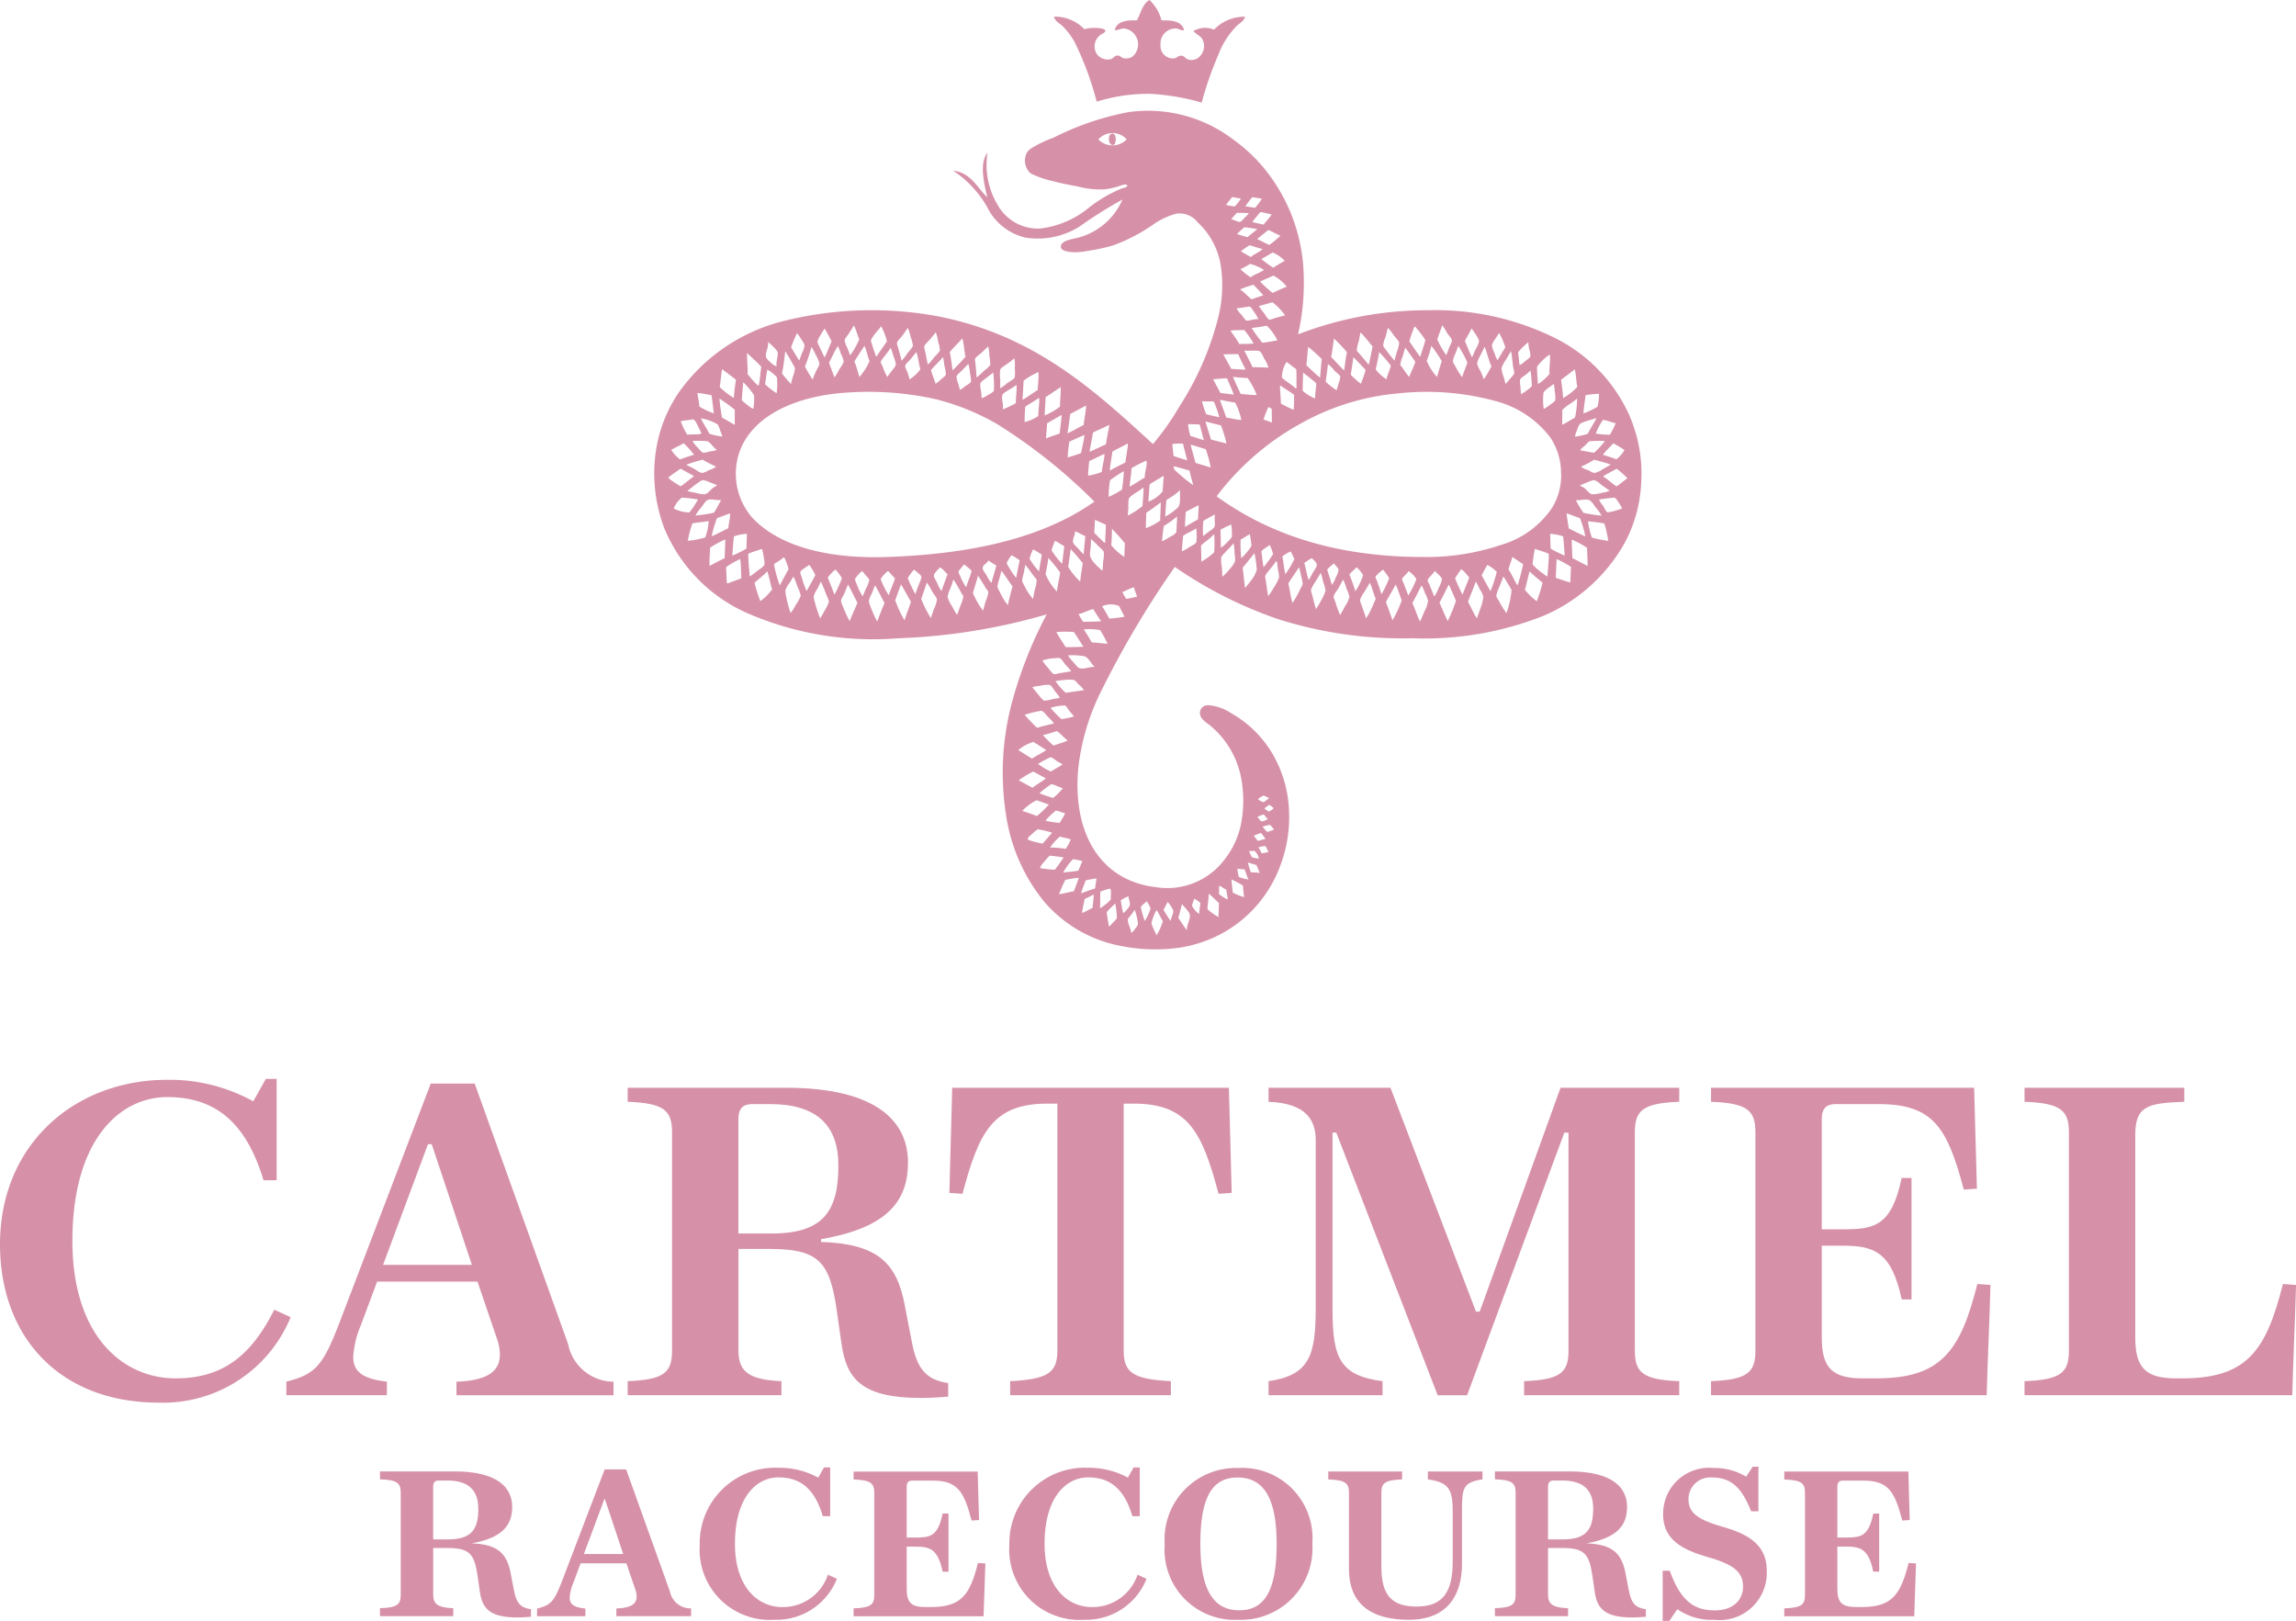 <?xml version="1.0" encoding="UTF-8"?> <svg xmlns="http://www.w3.org/2000/svg" id="CR-logo" width="140" height="98.831" viewBox="0 0 140 98.831"><g id="Group_3341" data-name="Group 3341"><path id="Path_3569" data-name="Path 3569" d="M77.268,8.84c-.311.065-.368-.6-.124-.683.341-.113.328.641.124.683M74.173,1.6a4.2,4.2,0,0,1,.72.945A18.58,18.58,0,0,1,76.248,6.2a10.591,10.591,0,0,1,3.232-.479,13.707,13.707,0,0,1,3.174.536,20.374,20.374,0,0,1,1.017-2.922,4.945,4.945,0,0,1,1.157-1.793c.171-.145.4-.27.466-.522a2.551,2.551,0,0,0-1.891.79,1.389,1.389,0,0,0-1.257.084c.181.215.4.262.535.481.346.566-.131,1.45-.845,1.256-.176-.048-.239-.232-.424-.239s-.284.148-.436.168a.759.759,0,0,1-.833-.832.91.91,0,0,1,.973-.988c.151.016.236.127.466.1-.136-.524-.7-.621-1.382-.593A2.532,2.532,0,0,0,79.466,0c-.425.241-.53.806-.762,1.242-.674-.025-1.228.07-1.355.593.28.01.345-.1.551-.1a.976.976,0,0,1,.522,1.721.73.73,0,0,1-.565.084c-.12-.033-.172-.163-.352-.154s-.228.155-.368.211a.8.8,0,0,1-.9-.338.863.863,0,0,1,.24-1.129c.076-.062.311-.147.3-.255-.032-.231-1.086-.2-1.27-.084a2.483,2.483,0,0,0-1.864-.776c.083.3.338.4.537.579m33.763,28.061c-.289-.186-.524-.427-.819-.607.263-.17.555-.311.833-.466a4.613,4.613,0,0,1,.649.58c-.224.16-.427.345-.664.494m-.3,1.538a.945.945,0,0,1-.24.041c-.105-.026-.211-.3-.268-.381a1.517,1.517,0,0,1-.254-.394c.254-.04.53-.078.763-.1a.476.476,0,0,1,.169-.014c.1.025.211.212.268.3.083.126.148.237.212.353a4.256,4.256,0,0,1-.649.2m-1.2,1.581a5.469,5.469,0,0,1-.24-.989,8.859,8.859,0,0,1,1,.127,7.632,7.632,0,0,1,.24,1.059,6.162,6.162,0,0,1-1-.2m-1.186,1.256c-.016-.374-.038-.744-.042-1.129a5.218,5.218,0,0,1,.931.495q.028.55.042,1.114c-.308-.16-.614-.326-.931-.479m-.127,1.482c-.315-.076-.589-.191-.888-.282.02-.38.031-.769.056-1.143a5.964,5.964,0,0,1,.874.479c-.017.313-.027.632-.042.946M103.9,32.55a2.846,2.846,0,0,1,.79.155c.046.378.066.78.1,1.172a6.511,6.511,0,0,1-.862-.424c-.011-.3-.019-.6-.028-.9m-.169,2.584c-.061.019-.151-.085-.227-.143a3.417,3.417,0,0,1-.677-.578,7.7,7.7,0,0,1,.143-.946l.216.07a6.635,6.635,0,0,1,.63.226c0,.486-.052.917-.085,1.37m-.649,1.523a3.721,3.721,0,0,1-.674-.64l-.046-.051.046-.184c.079-.316.157-.632.236-.945.248.248.524.464.791.691a8.8,8.8,0,0,1-.352,1.129m-1.172-.959c-.2-.313-.353-.673-.551-.989.071-.259.163-.495.241-.748.214.147.431.294.649.438a11.351,11.351,0,0,1-.339,1.3m-.678,1.68a6.156,6.156,0,0,1-.479-.778,1.011,1.011,0,0,1-.142-.267,2.661,2.661,0,0,1,.2-.579c.086-.224.176-.417.227-.607.192.251.337.548.508.819a5.744,5.744,0,0,1-.311,1.413m-1.51-2.3c.105-.221.226-.424.338-.636a2.156,2.156,0,0,1,.58.423,8.084,8.084,0,0,1-.381,1.172c-.189-.311-.359-.64-.537-.959m-.07,1.99c-.07.224-.158.434-.226.635-.2-.314-.358-.677-.536-1.016.148-.417.328-.8.465-1.228a2.313,2.313,0,0,1,.24.451,1.626,1.626,0,0,1,.225.453,2.575,2.575,0,0,1-.168.706M98.1,35.259c.121-.185.245-.366.367-.55.219.111.327.331.5.494-.125.365-.28.7-.41,1.058a10.1,10.1,0,0,1-.453-1m-.45,2.612c-.18-.364-.338-.746-.5-1.129.2-.355.377-.734.565-1.1.157.319.29.661.437.989a9.177,9.177,0,0,1-.507,1.242m-.82-1.5c-.091-.241-.188-.484-.3-.748a.935.935,0,0,1-.1-.24c.011-.143.394-.432.423-.579.091.086.436.382.452.494a1.87,1.87,0,0,1-.211.565,1.841,1.841,0,0,1-.269.508m-.592.917c-.1.217-.177.425-.27.607-.171-.361-.3-.767-.466-1.129.2-.347.374-.717.564-1.072a2.564,2.564,0,0,1,.212.479,2.09,2.09,0,0,1,.185.452,2.1,2.1,0,0,1-.226.663m-.989-.988c-.114-.347-.256-.666-.381-1,.107-.185.294-.29.4-.48a1.607,1.607,0,0,1,.48.48,4.606,4.606,0,0,1-.495,1m-.959,1.525c-.121-.381-.263-.743-.4-1.116.185-.371.408-.7.593-1.073.147.3.245.649.368.974a7.464,7.464,0,0,1-.565,1.214m-.933-2.386c-.03-.086-.1-.194-.1-.253.009-.093.362-.392.466-.452a4.623,4.623,0,0,1,.367.521,6.713,6.713,0,0,1-.466.974c-.079-.236-.168-.517-.269-.79m-.214,1.376c-.06.138-.121.274-.186.406a3.431,3.431,0,0,1-.277.477c-.075-.281-.187-.548-.282-.833a1.21,1.21,0,0,1-.084-.283,2.007,2.007,0,0,1,.282-.521c.12-.2.229-.362.311-.537a1.779,1.779,0,0,1,.091.207c.053.138.1.287.146.433a3.143,3.143,0,0,0,.13.347c-.045.1-.087.2-.13.3m-1.478-1.784c.131-.16.293-.289.436-.438a1.6,1.6,0,0,1,.4.481,3.914,3.914,0,0,1-.466.974c-.116-.346-.235-.688-.366-1.017m-.269,1.933c-.1.194-.2.372-.3.538a6.9,6.9,0,0,1-.3-.833,1.075,1.075,0,0,1-.1-.268c0-.149.2-.368.283-.508.123-.215.2-.377.3-.551a2.431,2.431,0,0,1,.2.535,2.357,2.357,0,0,1,.184.509,1.582,1.582,0,0,1-.269.577m-1.087-2.229a2.43,2.43,0,0,1,.423-.381c.072.149.262.253.269.423a1.541,1.541,0,0,1-.184.466,1.26,1.26,0,0,1-.226.423c-.078-.325-.189-.62-.282-.931m-.368,1.877c-.1.2-.217.369-.31.537-.091-.281-.165-.585-.24-.89a1.105,1.105,0,0,1-.07-.3,2.608,2.608,0,0,1,.283-.508c.115-.2.229-.351.31-.523a4.276,4.276,0,0,1,.155.565,2.642,2.642,0,0,1,.141.523,2.544,2.544,0,0,1-.269.592m-1.03-2.286c.16-.08.322-.233.466-.283.1.108.288.245.3.4.008.129-.162.333-.24.479-.1.18-.181.339-.254.452-.116-.322-.174-.7-.268-1.044m-.24,1.58a6.518,6.518,0,0,1-.479.861c-.113-.37-.16-.8-.256-1.185.2-.344.442-.652.65-.989a3.264,3.264,0,0,1,.127.509,2.922,2.922,0,0,1,.1.493,1.23,1.23,0,0,1-.141.31m-1.1-1.976a2.2,2.2,0,0,1,.508-.3c.083.143.147.305.226.452a5.389,5.389,0,0,1-.55.931c-.089-.334-.11-.738-.184-1.087m-.508,1.877a4.382,4.382,0,0,1-.353.551c-.064-.3-.092-.592-.142-.918a1.248,1.248,0,0,1-.042-.3c.02-.125.231-.339.325-.466A4.43,4.43,0,0,0,87.2,34.2c.066.067.07.316.1.508a2.474,2.474,0,0,1,.07.494,2.444,2.444,0,0,1-.31.606m-.734-1.933a1.273,1.273,0,0,1-.029-.24c.028-.129.417-.313.495-.41a2.187,2.187,0,0,1,.211.565,7.958,7.958,0,0,1-.579.8c-.041-.232-.068-.462-.1-.719m-.311.861a1.7,1.7,0,0,1-.31.607c-.132.2-.295.358-.4.522-.071-.393-.09-.841-.155-1.243.245-.292.487-.589.721-.889a6.936,6.936,0,0,1,.141,1m-.989-1.822c.191-.106.36-.232.566-.325a5.316,5.316,0,0,1,.1.706,3.77,3.77,0,0,1-.623.749,8.621,8.621,0,0,1-.042-1.13m-.338,1.313a1.691,1.691,0,0,1-.352.508,2.358,2.358,0,0,1-.425.437c0-.209-.014-.4-.027-.593A2.288,2.288,0,0,1,83.841,34c.023-.11.257-.332.353-.438a4.991,4.991,0,0,0,.4-.437,2.254,2.254,0,0,1,.056.565,3.066,3.066,0,0,1,.043.536M83.8,32.3c.2-.13.441-.21.649-.325a3.224,3.224,0,0,1,.043.734c-.028.125-.211.282-.31.381a1.675,1.675,0,0,1-.368.311c.008-.38-.008-.734-.014-1.1m4.7-6.366a14.711,14.711,0,0,1,6.154-1.949,15.918,15.918,0,0,1,6.013.495,6.131,6.131,0,0,1,3.246,2.2,3.881,3.881,0,0,1,.65,2.075,3.8,3.8,0,0,1-.523,2.173,5.66,5.66,0,0,1-3.146,2.3,14.214,14.214,0,0,1-4.685.734c-5.435,0-9.482-1.41-12.648-3.7A16.238,16.238,0,0,1,88.5,25.93m-5.067,6.182c-.039.118-.24.223-.338.3-.133.1-.247.191-.355.268a5.172,5.172,0,0,1,.014-.917c.215-.139.451-.256.678-.381h.028c-.057.264.04.525-.028.734m-.015,1.553a3.835,3.835,0,0,1-.789.579c.008-.343-.011-.657-.015-.989.257-.242.568-.43.8-.691a7.637,7.637,0,0,1,0,1.1m-.987-2c-.266.153-.535.3-.79.466-.006-.271.032-.619.042-.918.253-.147.525-.274.79-.41-.006.239-.032.581-.042.862m-.1,1.383c-.039.118-.311.239-.423.311a2.639,2.639,0,0,1-.466.253c.037-.307.045-.643.087-.946.241-.172.545-.283.789-.451a3.272,3.272,0,0,1,.014.832m-1.115-2.118a3.142,3.142,0,0,1-.789.565c.04-.326.034-.7.084-1.017a4.813,4.813,0,0,0,.832-.592c-.036.35.052.836-.127,1.044m-.085,1.059a2.592,2.592,0,0,1-.028.452c-.045.135-.289.241-.41.311a3.42,3.42,0,0,1-.464.254c.046-.312.06-.654.125-.946a4.78,4.78,0,0,0,.79-.565,2.253,2.253,0,0,1-.015.494m-1-.254a3.707,3.707,0,0,1-.874.466c0-.33.011-.64.028-.946.308-.189.589-.408.874-.621.011.332-.032.731-.029,1.1M78.253,29.67c.044-.376.094-.744.127-1.129a8.247,8.247,0,0,1,.89-.452h.014c.072.291-.124.7-.1,1.031-.318.167-.636.409-.932.551m.79,1.185a4.489,4.489,0,0,1-.9.579c.014-.169.033-.339.042-.508a2,2,0,0,1,.028-.521c.04-.108.29-.272.409-.353a4.672,4.672,0,0,0,.481-.325c.011.351-.043.757-.057,1.129m-.988,5.66a2.03,2.03,0,0,1-.24-.423c.25-.079.436-.221.706-.283.044.211.138.369.183.58-.221.036-.427.091-.649.126m-1.044,1.2a5.984,5.984,0,0,0-.438-.749,1.318,1.318,0,0,1,1.045-.014c.1.222.22.43.325.65a8.409,8.409,0,0,1-.932.113M75.952,39.17c-.163-.265-.315-.542-.493-.79a3.51,3.51,0,0,1,1,.042,6.162,6.162,0,0,1,.453.833c-.322-.027-.632-.066-.961-.085m-.762,1.567c-.093-.028-.257-.246-.353-.353a2.515,2.515,0,0,1-.338-.423,4.162,4.162,0,0,1,1.016.057c.258.1.413.486.621.649-.331-.029-.636.163-.946.07m-.832,1.5a3.681,3.681,0,0,1-.621-.707c.174-.022.36-.061.55-.07a2.033,2.033,0,0,1,.565,0c.1.026.238.216.324.3a1.4,1.4,0,0,1,.3.325c-.378.046-.738.109-1.115.156m1.016,10.262c-.079.194-.163.384-.24.578-.284.069-.632.073-.931.127a4.167,4.167,0,0,1,.593-.818,4.921,4.921,0,0,1,.579.113m.861,1.059c-.025.2-.064.4-.084.606-.291.091-.567.2-.848.3.045-.251.191-.525.269-.791.22-.037.427-.089.663-.112m.24.8a3.763,3.763,0,0,1,.593-.185c.091.146.02.451.042.664a2.783,2.783,0,0,1-.663.537c.024-.324,0-.691.028-1.016m1,1.594c-.019.1-.172.223-.24.3A1.611,1.611,0,0,1,77,56.5c-.054-.288-.105-.581-.14-.888.167-.181.343-.353.521-.523a5.881,5.881,0,0,1,.1.861m.706-1.3c.011.194.117.381.084.551a.94.94,0,0,1-.183.268.953.953,0,0,1-.226.212,6.967,6.967,0,0,1-.141-.79,2.714,2.714,0,0,1,.466-.241m.381.832a3.327,3.327,0,0,1,.2.877.91.91,0,0,1-.184.281.747.747,0,0,1-.225.241,2.38,2.38,0,0,0-.113-.4,1.194,1.194,0,0,1-.1-.41c.011-.083.13-.194.2-.282.092-.121.154-.223.227-.312m.734-.521a3.818,3.818,0,0,1,.227.423,2.77,2.77,0,0,1-.354.776,5.3,5.3,0,0,1-.24-.846c.088-.151.249-.232.367-.352m.593.534c.147.206.245.46.381.678a3.482,3.482,0,0,1-.381.862c-.045-.121-.115-.24-.168-.368a1.323,1.323,0,0,1-.141-.38,2.832,2.832,0,0,1,.309-.793m.677-.492a1.869,1.869,0,0,1,.338.508c.032.207-.136.429-.155.649-.16-.21-.295-.448-.436-.678.092-.151.161-.326.253-.479m.874.126c.08.123.419.44.466.607.084.288-.189.652-.168.988-.19-.233-.343-.5-.523-.748.083-.274.149-.566.225-.847m.749-.325a1.583,1.583,0,0,1,.367.254c-.015.234-.057.44-.07.678a1.4,1.4,0,0,1-.437-.508,3.169,3.169,0,0,1,.141-.423m.875-.31c.23.166.407.384.621.564.007.3-.009.585-.028.861a3.224,3.224,0,0,1-.662-.48c0-.338.081-.6.07-.946M83.728,54c.147.074.263.179.422.241.02.211.075.386.087.606a2.7,2.7,0,0,1-.538-.338c.024-.155,0-.359.029-.508m1.439-.014c.009.256.049.479.071.72a4.045,4.045,0,0,1-.692-.282c-.027-.27-.055-.537-.083-.8a7.223,7.223,0,0,1,.7.367m.1-.987c.087.2.146.426.239.62a2.413,2.413,0,0,1-.592-.155c-.029-.164-.065-.32-.085-.493.155,0,.271.039.438.028m.72-.269a4.364,4.364,0,0,1,.2.494,3.264,3.264,0,0,0-.536-.042c-.069-.189-.125-.393-.185-.593.188.036.336.108.523.142m-.1-.847a.907.907,0,0,1,.253.438c-.151.042-.287-.039-.423-.057-.063-.121-.119-.249-.183-.368a1.71,1.71,0,0,1,.352-.014m.381-1.1c.1.118.192.242.282.367-.156.032-.3.074-.452.113-.121-.072-.169-.217-.267-.311a3.863,3.863,0,0,1,.437-.169m.155-1.129c.11.078.17.206.268.3-.126.033-.26.134-.381.113s-.159-.2-.269-.253a2.063,2.063,0,0,1,.381-.155m0-1.158a3.687,3.687,0,0,1,.338.155,2.043,2.043,0,0,1-.338.254,1.3,1.3,0,0,1-.325-.171c.061-.126.216-.16.325-.239m.31.987c-.071-.083-.193-.117-.253-.211a3.126,3.126,0,0,0,.281-.2c.129.029.181.131.283.185-.062.116-.2.156-.311.224M86.65,50.73a2.842,2.842,0,0,1-.283-.324,4.38,4.38,0,0,1,.438-.113,1.132,1.132,0,0,1,.254.3c-.134.049-.276.091-.41.141m-.338,1.3a3.239,3.239,0,0,0-.2-.367,2.267,2.267,0,0,1,.423-.084,1.838,1.838,0,0,1,.183.381c-.14.019-.279.04-.409.07M75.994,55.359c-.216.1-.407.223-.634.311.03-.309.105-.572.155-.861a4.948,4.948,0,0,0,.551-.268c0,.239-.046.556-.071.819m-1.142-1.016c-.308.056-.591.134-.9.184a9.319,9.319,0,0,1,.381-.875,5.775,5.775,0,0,1,.819-.127c-.088.283-.192.551-.3.819m-2.061-1.41a.972.972,0,0,1,.254-.382,4.777,4.777,0,0,1,.338-.381c.292.029.58.062.848.114-.173.254-.347.508-.537.748a8.789,8.789,0,0,1-.9-.1M72.3,50.858a2.782,2.782,0,0,1,.367-.3c.012,0,.015.006.015.014a5.327,5.327,0,0,1,.846.2c-.193.222-.373.456-.579.663a4.627,4.627,0,0,1-.9-.239c-.015-.151.15-.245.253-.338m.283-2.062c.257.077.487.181.748.255a5.137,5.137,0,0,1-.734.706c-.289-.111-.581-.219-.889-.311a3.123,3.123,0,0,1,.875-.65m-.211-1.75c.264.13.509.28.776.41-.252.214-.558.373-.819.578-.277-.151-.552-.3-.833-.452a5.457,5.457,0,0,1,.876-.536m.014-1.807c.271.157.523.334.79.495-.276.189-.593.337-.875.522-.284-.167-.554-.351-.832-.522a2.623,2.623,0,0,1,.917-.495m.353-1.877a.407.407,0,0,1,.155-.015c.119.03.307.288.4.381a3.8,3.8,0,0,1,.353.381c-.343.089-.7.165-1.03.269a9.386,9.386,0,0,1-.763-.791,6.075,6.075,0,0,1,.89-.226m1.369.494a5.461,5.461,0,0,1-.677-.691,2.616,2.616,0,0,1,.789-.141c.023,0,.033-.019.057-.014.122.025.219.24.3.338.1.131.2.235.283.339-.231.075-.5.113-.748.169M74,51.012c.223.054.452.1.663.169a2.094,2.094,0,0,1-.31.579,5.189,5.189,0,0,0-.946-.084A3.687,3.687,0,0,1,74,51.012m-.268-1.567c0-.015.028-.011.028-.028a5.047,5.047,0,0,1,.564.185,5.09,5.09,0,0,1-.339.577,8.285,8.285,0,0,1-.832-.127c-.012-.052.057-.108.1-.155a4.034,4.034,0,0,1,.48-.452m-.227-1.638c.234.077.44.181.678.253a3.264,3.264,0,0,1-.593.594,8.226,8.226,0,0,1-.832-.283,4.79,4.79,0,0,1,.747-.565m-.536-2.978c.293-.074.575-.16.847-.254.249.165.424.4.663.579-.266.124-.577.2-.861.311a8.908,8.908,0,0,1-.649-.636m.833,1.567c.13.082.249.14.367.211-.224.162-.48.291-.72.438a4.191,4.191,0,0,1-.776-.466,7.286,7.286,0,0,1,.748-.4c.085-.031.3.161.381.212m-.975-4.574a1.607,1.607,0,0,1,.538-.056c.128.032.26.274.338.382a3.358,3.358,0,0,1,.3.408c-.16.032-.314.054-.48.085a1.634,1.634,0,0,1-.48.085c-.089-.02-.32-.326-.381-.4-.13-.15-.236-.287-.338-.423a3.813,3.813,0,0,1,.508-.085m.933-1.679a.682.682,0,0,1,.211-.014c.127.035.274.3.368.409a3.942,3.942,0,0,1,.353.409c-.27.031-.525.083-.8.128a1.241,1.241,0,0,1-.254.042c-.095-.022-.319-.337-.381-.409a2.687,2.687,0,0,1-.325-.424,2.616,2.616,0,0,1,.833-.141m-.636-5.124c.054-.331.128-.644.169-.988a11.419,11.419,0,0,1,.72.889c-.065.388-.147.755-.2,1.158a3.451,3.451,0,0,1-.691-1.059m-.4-.169a4.259,4.259,0,0,1-.579-.776,3.667,3.667,0,0,1,.212-.564c.2.086.351.213.535.311-.047.351-.12.678-.168,1.03m-.254,1.1c-.04.2-.081.382-.113.578a3.564,3.564,0,0,1-.523-.8,1.5,1.5,0,0,1-.141-.3,2.03,2.03,0,0,1,.1-.466c.037-.185.053-.363.1-.507.148.172.349.461.522.691.06.081.159.168.169.226a2.426,2.426,0,0,1-.113.579m-1.143-.706a5.435,5.435,0,0,1-.579-.9,2.173,2.173,0,0,1,.3-.48,3.683,3.683,0,0,1,.494.31c-.073.355-.147.71-.211,1.073m-.508,1.665a3.969,3.969,0,0,1-.494-.819,1.221,1.221,0,0,1-.142-.3,2.049,2.049,0,0,1,.113-.48c.045-.177.1-.337.128-.508.237.308.447.644.678.959-.1.378-.2.753-.283,1.143m-1-1.355a1.822,1.822,0,0,1-.283-.438c-.074-.126-.257-.345-.253-.466,0-.2.276-.291.352-.466a5.527,5.527,0,0,0,.48.31c-.092.359-.2.7-.3,1.059m-.352,1.129c-.059.2-.108.372-.156.564a5.135,5.135,0,0,1-.621-1.072c.1-.359.217-.7.311-1.059a8.244,8.244,0,0,1,.479.762c.056.087.148.176.155.241a2.19,2.19,0,0,1-.168.564m-1.186-.861a3.484,3.484,0,0,1-.367-.691,1.122,1.122,0,0,1-.1-.241c0-.109.293-.363.324-.466a2.645,2.645,0,0,1,.48.4c-.1.35-.24.655-.338,1m-.353,1.129c-.068.2-.133.372-.2.551a3.851,3.851,0,0,1-.31-.538,1.649,1.649,0,0,1-.269-.564,2.025,2.025,0,0,1,.17-.523,4.933,4.933,0,0,0,.183-.535,7.507,7.507,0,0,1,.466.79c.053.091.138.194.141.254a2.449,2.449,0,0,1-.183.564m-1.4-1.368c-.064-.143-.22-.361-.211-.495s.279-.367.368-.479c.2.095.3.28.465.409-.125.342-.252.68-.367,1.032a1.717,1.717,0,0,1-.254-.466m-.211,1.553c-.066.194-.131.374-.184.564a7.323,7.323,0,0,1-.593-1.172c.119-.328.235-.658.339-1a3.276,3.276,0,0,1,.324.537c.091.155.287.373.3.508a2.267,2.267,0,0,1-.183.565m-.911-1.514c-.015.035-.028.066-.035.088a5.261,5.261,0,0,0-.184.521,6.713,6.713,0,0,1-.466-.974,2.992,2.992,0,0,1,.381-.521c.052.049.192.155.3.256l.022.02a.4.4,0,0,1,.126.161,1.055,1.055,0,0,1-.113.364c-.012.03-.024.059-.036.085m-.882,2.206a7.329,7.329,0,0,1-.565-1.214c.113-.329.232-.653.353-.974.21.346.4.706.606,1.06-.123.383-.274.741-.394,1.129m-.96-1.525a5.056,5.056,0,0,1-.494-.989,1.9,1.9,0,0,1,.451-.494c.145.153.288.306.424.466-.117.349-.267.664-.381,1.016m-.705,1.6a6.4,6.4,0,0,1-.41-.918,1.338,1.338,0,0,1-.1-.338,1.6,1.6,0,0,1,.183-.451c.075-.184.123-.353.2-.494.212.337.372.728.578,1.072-.162.366-.306.748-.451,1.129m-.875-1.525a3.228,3.228,0,0,1-.381-.776.987.987,0,0,1-.1-.283,1.885,1.885,0,0,1,.437-.494,3.465,3.465,0,0,1,.226.268c.057.071.2.2.211.283a1.862,1.862,0,0,1-.2.508c-.074.179-.146.337-.2.495m-.8,1.5a7.7,7.7,0,0,1-.41-.9,1.174,1.174,0,0,1-.113-.324c0-.138.147-.329.211-.48.082-.194.146-.364.212-.522.212.348.371.749.579,1.1-.151.387-.327.746-.48,1.129m-1.327-2.654a2.207,2.207,0,0,1,.466-.494,2.694,2.694,0,0,1,.394.536,9.91,9.91,0,0,1-.452,1c-.131-.353-.278-.691-.409-1.044m-.183,1.99a5.281,5.281,0,0,1-.283.495,8.088,8.088,0,0,1-.325-.989,1.5,1.5,0,0,1-.07-.352,1.523,1.523,0,0,1,.211-.438c.085-.168.166-.314.226-.466.1.192.271.648.381.917a1.373,1.373,0,0,1,.113.3,2.241,2.241,0,0,1-.253.536m-1.412-2.032a1.056,1.056,0,0,1-.085-.3c.021-.106.437-.352.551-.437a4.158,4.158,0,0,1,.368.62c-.161.339-.359.64-.523.975a4.335,4.335,0,0,1-.31-.861m-.353,1.694a2.615,2.615,0,0,1-.325.509,7.886,7.886,0,0,1-.268-1.017,1.426,1.426,0,0,1-.043-.382,1.716,1.716,0,0,1,.227-.408,3.35,3.35,0,0,0,.254-.424,3.259,3.259,0,0,1,.24.593,2.527,2.527,0,0,1,.212.579,2.169,2.169,0,0,1-.3.551M56.572,34.4c.207-.142.423-.274.621-.424a3.738,3.738,0,0,1,.268.721c-.179.334-.361.664-.536,1a7.967,7.967,0,0,1-.353-1.3m-.326,1.8a3.052,3.052,0,0,1-.506.457,9.588,9.588,0,0,1-.354-1.114c.245-.251.551-.437.776-.706.031.086.058.177.083.269.075.279.132.575.214.846-.069.086-.14.168-.214.249M55.09,35.146c-.015-.219-.035-.434-.052-.651-.019-.237-.034-.476-.033-.732.067-.031.138-.058.209-.084.2-.074.421-.136.624-.212a2.059,2.059,0,0,1,.1.466,1.86,1.86,0,0,1,.057.466c-.031.155-.317.317-.438.409a3.346,3.346,0,0,1-.465.338m-.2-1.694a6.3,6.3,0,0,1-.861.424c.032-.392.053-.793.1-1.172a2.846,2.846,0,0,1,.791-.155c-.01.3-.017.6-.029.9m-1.185,2.132c-.044-.309-.028-.678-.057-1a5.052,5.052,0,0,1,.861-.494c.057.357.043.785.07,1.171-.285.116-.58.221-.875.325m-.141-1.553c-.313.155-.623.309-.918.479-.024-.348.019-.752.028-1.114a6.952,6.952,0,0,1,.9-.495h.028c-.006.385-.027.755-.042,1.129m-1.186-1.256a5.366,5.366,0,0,1-1.058.2,6.11,6.11,0,0,1,.282-1.059c.311-.066.671-.082.988-.142a3.1,3.1,0,0,1-.211,1m-1.426-2.428a8.333,8.333,0,0,1,.988.113,6.053,6.053,0,0,1-.521.789,2.23,2.23,0,0,1-.96-.24,1.609,1.609,0,0,1,.494-.663m-.819-1.2c0-.05.282-.241.338-.283.173-.123.281-.187.4-.283.281.148.551.305.832.453-.278.2-.531.427-.818.621a5.577,5.577,0,0,1-.579-.368,1.4,1.4,0,0,1-.17-.141m.932-2.117a6.418,6.418,0,0,1,.635.705c-.3.079-.581.181-.861.283a2.284,2.284,0,0,1-.536-.579c.24-.15.521-.26.762-.409m.551-1.455c.123-.027.262.306.31.4.091.172.152.312.226.452-.206.114-.6.039-.875.084a4.451,4.451,0,0,1-.394-.819c.231-.065.537-.07.734-.113m1.143-1.482q.077.551.141,1.115a5.235,5.235,0,0,1-.875-.409c-.034-.286-.087-.553-.127-.833.312.019.574.086.861.127m.522,2.146c.052.127.1.249.142.381a4.311,4.311,0,0,1-.791-.169c-.163-.327-.37-.61-.522-.946a3.121,3.121,0,0,1,1.016.367,1.241,1.241,0,0,1,.155.367M53.1,31.59c.276-.087.524-.2.8-.282,0,.284-.086.6-.113.9-.334.168-.668.338-1.015.494A6.529,6.529,0,0,1,53.1,31.59m-.578-1.1c.231-.1.516.032.832,0-.156.253-.278.541-.452.776a10.951,10.951,0,0,1-1.115.169,2.355,2.355,0,0,1,.353-.494c.1-.126.24-.389.381-.451m-.551-1.073a.986.986,0,0,1,.253-.143,1.247,1.247,0,0,1,.452.143c.151.054.28.114.423.155-.058.095-.164.112-.254.184-.141.112-.317.35-.479.381a1.707,1.707,0,0,1-.551-.084,5.062,5.062,0,0,1-.522-.113c.208-.16.426-.359.678-.521m-.057-2.133a2.247,2.247,0,0,1-.311-.4,7.015,7.015,0,0,1,.89.014c.213.064.415.435.606.537a1.934,1.934,0,0,1-.423.085,1.526,1.526,0,0,1-.41.084c-.094-.016-.255-.217-.352-.325m.31.748a8.661,8.661,0,0,0,.819.424,1.076,1.076,0,0,1-.409.2,1.529,1.529,0,0,1-.41.183c-.152.01-.369-.16-.508-.24-.174-.1-.342-.177-.494-.254a7.507,7.507,0,0,1,1-.311m1.059-3.712c.3.219.623.422.9.663V25.9c-.269-.136-.513-.3-.776-.437a10.842,10.842,0,0,1-.155-1.13c0-.015.024-.036.028-.014m.127-1.807c.287.207.566.423.846.636-.048.365-.1.731-.126,1.114a4.408,4.408,0,0,1-.861-.663c.059-.351.085-.734.142-1.087M59.2,24.179c.364-.077.746-.135,1.144-.182a18.856,18.856,0,0,1,6.126.352,14.49,14.49,0,0,1,3.754,1.538,33.04,33.04,0,0,1,5.887,4.7C72.97,32.8,68.65,33.783,63.473,33.962c-3.5.121-6.534-.592-8.229-2.4a4.079,4.079,0,0,1-.748-4.08c.69-1.821,2.606-2.86,4.7-3.3m-4.5-.875a4.878,4.878,0,0,1,.664.79,4.168,4.168,0,0,1-.042.818.334.334,0,0,1-.184-.084,5.155,5.155,0,0,1-.523-.423c.017-.378.06-.73.085-1.1m.24-1.793c.269.307.61.54.861.861-.055.373-.077.781-.155,1.129-.062.007-.129-.072-.184-.127-.163-.164-.345-.383-.494-.565.021-.406-.052-.841-.028-1.3m1.234,1.024a2.3,2.3,0,0,1,.578.465,3.89,3.89,0,0,1-.014.976,4.368,4.368,0,0,1-.705-.552c.05-.295.076-.612.141-.889m.043-1.684a2.765,2.765,0,0,1,.325.3,1.339,1.339,0,0,1,.253.3c.061.237-.113.581-.057.891a1.1,1.1,0,0,1-.366-.242c-.079-.072-.26-.224-.283-.339-.057-.283.168-.555.127-.905m1.046.566a6.972,6.972,0,0,1,.452.762,1.341,1.341,0,0,1,.14.257,1.685,1.685,0,0,1-.113.494,3.741,3.741,0,0,0-.127.48,7.6,7.6,0,0,1-.551-.649c.1-.416.14-.889.2-1.343m.719-1.116a3.4,3.4,0,0,1,.257.381,1.361,1.361,0,0,1,.2.353,1.254,1.254,0,0,1-.155.482c-.06.158-.106.313-.172.452-.177-.25-.321-.534-.494-.793a7.587,7.587,0,0,1,.367-.874m.877.846a3.873,3.873,0,0,1,.269.5,1.792,1.792,0,0,1,.213.508c0,.15-.154.342-.213.482-.075.174-.136.326-.2.494a8.53,8.53,0,0,1-.466-.789,10.457,10.457,0,0,0,.394-1.19m.553-.72c.086-.163.178-.275.24-.41.167.234.286.514.438.764-.134.342-.273.681-.424,1-.117-.223-.225-.452-.341-.708a1.089,1.089,0,0,1-.1-.24,1.156,1.156,0,0,1,.186-.409m1.243,1.131a1.71,1.71,0,0,1,.17.452c-.006.154-.194.38-.269.51-.1.175-.181.337-.285.479-.121-.286-.224-.592-.338-.891.182-.336.33-.7.538-1.018a2.5,2.5,0,0,1,.184.467m.494-1.243c.129-.194.211-.334.3-.483.134.258.209.576.327.849a4.78,4.78,0,0,1-.553.976c-.06-.146-.109-.294-.169-.451a1.554,1.554,0,0,1-.169-.454c.006-.111.194-.325.268-.436M62.4,22.01a3.516,3.516,0,0,1-.621.976c-.093-.32-.183-.646-.3-.947.191-.328.4-.634.609-.947.135.275.185.635.31.919m.368-1.695c.127-.171.253-.278.34-.426a3.885,3.885,0,0,1,.352.919c-.212.32-.436.63-.649.947a7.853,7.853,0,0,1-.257-.749,1.057,1.057,0,0,1-.07-.255,2.012,2.012,0,0,1,.283-.436m1.1,1.413a2.37,2.37,0,0,1,.14.493c-.009.114-.193.308-.256.4-.1.136-.193.237-.268.367a4.579,4.579,0,0,1-.3-.679c-.031-.074-.1-.169-.1-.226.006-.11.2-.315.282-.423.13-.182.232-.305.325-.451a3.944,3.944,0,0,1,.172.522m.535-1.258c.137-.185.228-.332.338-.482a3.053,3.053,0,0,1,.169.552,2.367,2.367,0,0,1,.143.522c-.011.118-.271.389-.341.482a3.006,3.006,0,0,1-.352.451c-.056-.277-.137-.521-.212-.806a1.051,1.051,0,0,1-.07-.268c.014-.141.232-.328.324-.451m1.1,2.05a2.269,2.269,0,0,1-.653.606c-.037-.147-.074-.274-.125-.423-.044-.123-.155-.283-.143-.4s.24-.295.325-.4c.15-.172.24-.307.355-.437.113.317.151.705.24,1.046m.575-1.8c.149-.177.257-.306.367-.453a2.118,2.118,0,0,1,.141.551,2.579,2.579,0,0,1,.114.535c-.016.121-.292.364-.367.453a2.338,2.338,0,0,1-.368.423c-.063-.264-.11-.536-.168-.819a1.026,1.026,0,0,1-.057-.269c.019-.121.249-.317.338-.423m.9,1.609a2.086,2.086,0,0,1,.085.508c-.02.1-.232.237-.3.3a2.108,2.108,0,0,1-.325.268c-.091-.279-.2-.54-.282-.833.232-.277.5-.521.734-.79a4.3,4.3,0,0,1,.085.551m1.087-1.695c.11.329.112.765.2,1.116-.251.29-.516.567-.789.833-.052-.377-.1-.76-.17-1.115.233-.3.522-.542.762-.834m.466,2.1a2.757,2.757,0,0,1,.07.522c-.023.1-.268.229-.339.282a2.28,2.28,0,0,1-.338.24c-.032-.132-.076-.26-.113-.4a1.369,1.369,0,0,1-.1-.409c.016-.117.243-.281.338-.382.153-.161.268-.269.381-.4a2.526,2.526,0,0,1,.1.537m.31-.833c.028-.108.285-.277.381-.368.172-.161.288-.266.423-.4a2.285,2.285,0,0,1,.071.579,3.2,3.2,0,0,1,.057.536c-.023.1-.332.325-.41.4a5.243,5.243,0,0,1-.423.381c-.025-.287-.045-.57-.07-.861a1.129,1.129,0,0,1-.028-.269m1.158,1.92c-.032.1-.257.213-.353.268a2.488,2.488,0,0,1-.4.212,4.354,4.354,0,0,0-.041-.453,1.818,1.818,0,0,1-.042-.451c.023-.1.274-.263.366-.338.172-.142.307-.218.423-.338a7.662,7.662,0,0,1,.043,1.1m.381-1.27c.031-.1.3-.258.409-.339a4.452,4.452,0,0,0,.452-.353,2.037,2.037,0,0,1,.028.593,2.864,2.864,0,0,1,0,.564c-.038.118-.347.274-.451.353a3.632,3.632,0,0,1-.437.325v-.578a2.272,2.272,0,0,1,0-.565m.946,2.046a6.209,6.209,0,0,1-.791.381c.069-.334-.107-.633-.014-.9.029-.087.3-.232.4-.3a3.5,3.5,0,0,0,.452-.3c.028.356-.042.738-.042,1.114m1.426-.324c.02.354-.057.734-.057,1.115a2.8,2.8,0,0,1-.833.367c0-.327.018-.64.042-.945.287-.175.572-.352.848-.537m-.946-1.044a4.339,4.339,0,0,1,.9-.522c.028.348-.034.728-.042,1.087-.31.2-.607.418-.933.606.033-.38.049-.78.07-1.171m2.316,2.089c-.01.348-.083.754-.113,1.129-.268.113-.578.184-.832.311,0-.271.052-.607.056-.918.285-.185.6-.346.89-.522m-.974-1.087c.312-.2.61-.4.917-.606.02.373-.043.785-.042,1.186a3.759,3.759,0,0,1-.932.536c.011-.381.042-.738.057-1.116M75.5,26.522c-.023.354-.139.735-.2,1.1a8.282,8.282,0,0,1-.819.268c.013-.339.057-.648.1-.959.305-.138.61-.274.918-.409m-.862-1.285c.325-.165.644-.336.961-.508,0,.383-.111.783-.141,1.185-.34.159-.642.355-.989.508.067-.384.115-.789.168-1.186m1.159,2.88c.314-.143.616-.3.932-.437-.014.353-.13.727-.17,1.1a4.335,4.335,0,0,1-.833.227c.012-.309.039-.6.071-.89m.8,4.856c-.152-.147-.342-.331-.493-.48.012-.27.03-.535.042-.8.224.1.431.208.663.3,0,.376-.036.725-.042,1.1-.053.009-.118-.063-.17-.113M76.489,34.7a3.255,3.255,0,0,1-.368-.353,1.454,1.454,0,0,1-.282-.452,2.759,2.759,0,0,1,.042-.494c.011-.18.015-.354.028-.537.107.1.248.233.41.4.091.092.342.294.367.4a2.229,2.229,0,0,1-.042.564c-.015.189-.015.368-.043.551-.044.019-.079-.041-.113-.07M75.43,37.913a3.183,3.183,0,0,1-.283-.466c.32-.08.574-.227.89-.31.155.253.316.5.48.747-.486.027-.633.021-1.087.028m-.495-5.519c.216.09.406.206.622.3-.034.368-.077.723-.1,1.1a2.217,2.217,0,0,1-.338-.352c-.093-.1-.288-.245-.311-.381-.035-.207.123-.418.126-.664m.466,1.934c-.053.376-.116.741-.156,1.129a4.044,4.044,0,0,1-.733-.9c.057-.351.105-.712.155-1.073.264.264.491.564.734.848m-1.257.042a4.413,4.413,0,0,1-.649-.833c.067-.191.134-.385.212-.564.2.092.372.219.564.324-.036.365-.088.712-.127,1.074m.72,4.164c.2.288.378.6.579.889-.364.025-.684.028-1.087.028-.181-.3-.415-.63-.565-.917a5.861,5.861,0,0,1,1.073,0m1.158-12.168c.321-.155.655-.3.973-.452h.029c-.07.391-.151.772-.212,1.172-.337.148-.656.313-1,.452.067-.394.15-.772.212-1.172m.959,3.924a5.344,5.344,0,0,1,.085-1.017,8.419,8.419,0,0,1,.833-.55c0,.35-.064.755-.1,1.115a5.286,5.286,0,0,1-.819.452m.2,1.948a11.782,11.782,0,0,1,.791.889c-.024.263-.019.555-.042.819a3.3,3.3,0,0,1-.791-.706q.038-.485.042-1m.029-4.715c.309-.17.632-.326.945-.494-.019.362-.111.772-.155,1.157-.312.168-.64.32-.946.495.013-.368.108-.776.155-1.158m2.271,1.99c.283-.16.55-.334.833-.494h.028c-.033.3-.05.617-.07.931a1.92,1.92,0,0,1-.875.622c.04-.341.049-.713.084-1.059m2.032-2.47c.076.347.179.667.253,1.016-.281-.087-.565-.168-.832-.268-.015-.249-.06-.467-.07-.72a3.143,3.143,0,0,1,.649-.028m1.015-1.172c.092.312.167.643.254.959-.277-.08-.535-.18-.819-.254a3.515,3.515,0,0,1-.141-.72c.25-.009.466.015.705.015m.861-1.4a6.269,6.269,0,0,1,.34.96c-.275-.055-.542-.117-.8-.185a5.016,5.016,0,0,1-.254-.79c.242.021.5,0,.719.015m.806-1.411c.134.332.287.644.409.988-.272-.034-.552-.06-.818-.1-.139-.284-.3-.551-.439-.832.28-.022.551-.053.848-.057m.677-1.482c.14.326.295.636.453.946-.258.008-.6-.024-.876-.042-.148-.3-.327-.577-.48-.876.309-.032.6-.007.9-.028m-.367-9.57c.185.022.342.072.536.085a2.248,2.248,0,0,1-.381.493c-.173-.034-.358-.056-.522-.1.113-.168.249-.315.367-.479m1.229.014c.211.015.389.062.593.085a6.426,6.426,0,0,1-.41.551c-.219-.012-.4-.066-.608-.085.14-.185.269-.382.425-.551m1.186,1.045c-.15.223-.328.416-.5.621-.226-.051-.462-.095-.677-.156.145-.217.32-.4.48-.607.25.028.453.1.692.143m-.143,1.862c-.253-.109-.48-.245-.734-.353.211-.2.457-.372.678-.564.255.108.479.245.734.354a6.161,6.161,0,0,1-.678.564m.241,1.384a8.577,8.577,0,0,1-.721-.521c.225-.138.462-.264.678-.41a2.23,2.23,0,0,1,.747.508c-.234.143-.479.274-.7.423m-.043,1.539a8.724,8.724,0,0,1-.763-.692c.262-.129.551-.23.806-.367a2.476,2.476,0,0,1,.817.677c-.295.119-.58.249-.86.382m1.312,6.211c0,.315,0,.625-.028.917a7.943,7.943,0,0,1-.776-.381c-.01-.381-.049-.73-.057-1.114.283.2.589.371.861.579m-1.27-4.644a.948.948,0,0,1-.227.07c-.1-.018-.281-.333-.339-.409-.124-.167-.217-.274-.311-.424.27-.084.556-.149.82-.24a3.567,3.567,0,0,1,.776.8c-.234.067-.467.125-.719.2M86.353,20.9A8.773,8.773,0,0,1,85.7,20c.314-.039.623-.083.917-.142a3.063,3.063,0,0,1,.65.9c-.308.045-.6.109-.918.142m.367,3.911a.859.859,0,0,0,.2.1c.013.275.017.558.014.848-.177-.055-.336-.126-.509-.184a7.7,7.7,0,0,1,.3-.761m-1.468-4.687a6.115,6.115,0,0,1,.566.819c-.279.023-.576.028-.876.028-.158-.294-.359-.544-.536-.819.269-.023.554-.03.846-.028m.028-6.86c-.064.064-.2.237-.282.254-.181.034-.339-.136-.551-.141a3.994,3.994,0,0,1,.352-.4c.2-.011.488.011.722.014a1.143,1.143,0,0,1-.241.268m.169,1.2a5.586,5.586,0,0,1-.65-.2c.151-.132.292-.273.453-.4a5.639,5.639,0,0,1,.79.113c-.2.16-.4.317-.593.479m-.41.875a3.568,3.568,0,0,1,.524-.368h.028c.223.06.51.163.775.227-.212.188-.5.3-.718.48-.215-.1-.4-.236-.609-.339m.594,1.58a4.746,4.746,0,0,1-.622-.494,5.959,5.959,0,0,0,.593-.324,2.983,2.983,0,0,1,.846.367c-.245.178-.584.263-.818.451m.479,2.542c-.131.008-.247.023-.367.042a1.186,1.186,0,0,1-.354.057c-.079-.019-.27-.3-.325-.368a1.457,1.457,0,0,1-.282-.381c.243-.025.51-.07.705-.1.145-.021.172.048.255.169a4.993,4.993,0,0,1,.367.579M85.7,18.25c-.249-.189-.448-.428-.706-.606a6.449,6.449,0,0,1,.819-.282c.193.22.413.414.592.649-.237.078-.48.15-.705.24m.057,4.137c-.162-.346-.344-.672-.509-1.016.2.038.753-.019.9.028s.257.362.325.479a2.124,2.124,0,0,1,.253.537c-.321-.011-.642-.027-.972-.028m-.721,1.637c-.166-.341-.323-.692-.479-1.044.3.028.589.059.9.07a4.851,4.851,0,0,1,.551,1.031c-.309.023-.646-.05-.975-.057m-1.27.354c.308.057.613.12.931.168a4.191,4.191,0,0,1,.381,1.058c-.3,0-.606-.108-.918-.14-.126-.37-.266-.723-.394-1.087M82.882,25.7c.314.082.63.161.945.24a8.07,8.07,0,0,1,.338,1.1c-.315-.08-.634-.155-.945-.24-.11-.368-.232-.727-.338-1.1m-.749,3.882a9.662,9.662,0,0,1-1.157-.959c-.006-.074-.036-.124-.042-.2.326.087.65.178.973.268.063.309.156.587.226.889m-.155-2.47c.313.087.616.184.919.282a5.981,5.981,0,0,1,.3,1.117c-.3-.1-.612-.189-.917-.283-.1-.37-.21-.731-.3-1.115m6.452-3.431c-.062.019-.137-.083-.212-.141-.21-.161-.475-.333-.678-.508a1.815,1.815,0,0,1,.282-.959c.207.135.388.3.593.436.028.368.008.783.015,1.172m.408-.931c0-.025.014-.028.015-.014.268.211.543.415.79.649-.032.3-.068.6-.084.917a3.041,3.041,0,0,1-.75-.466c0-.387.013-.7.028-1.087m.311-1.594a10.194,10.194,0,0,1,.819.734c-.036.376-.066.762-.1,1.143-.289-.243-.564-.5-.834-.763.05-.36.056-.763.113-1.114m1.2,1.044a2.271,2.271,0,0,1,.4.4c.108.117.333.261.353.367a1.217,1.217,0,0,1-.1.41c-.038.14-.072.269-.113.4-.023.02-.113-.045-.17-.086-.16-.114-.356-.278-.508-.41.052-.352.1-.706.141-1.072m.367-1.567a9.981,9.981,0,0,1,.79.834c-.073.355-.118.738-.169,1.115-.276-.26-.525-.549-.79-.819.065-.368.119-.747.169-1.13M91.9,21.779c.259.249.5.52.747.776-.072.3-.189.562-.282.847a4.973,4.973,0,0,1-.621-.551c.05-.359.113-.706.155-1.073m.325-.946c.044-.211.075-.381.113-.565.263.268.494.568.734.861-.071.367-.141.735-.227,1.087-.049.038-.062-.045-.084-.07-.157-.176-.293-.347-.466-.551-.056-.066-.173-.165-.184-.225a1.928,1.928,0,0,1,.114-.537m1.252.64a9.473,9.473,0,0,1,.708.819c-.07.3-.2.536-.266.834a2.584,2.584,0,0,1-.653-.592c.067-.359.157-.692.211-1.061m.386-.92c.053-.2.1-.384.142-.566a3.627,3.627,0,0,1,.365.468c.1.127.309.341.324.451a2.268,2.268,0,0,1-.141.553,5.424,5.424,0,0,0-.141.535c-.178-.208-.353-.427-.535-.677a.9.9,0,0,1-.159-.242,1.678,1.678,0,0,1,.145-.522m1.044,1.188c.057-.2.106-.381.155-.536.218.274.417.569.619.86-.114.322-.251.617-.381.92-.146-.172-.261-.354-.408-.564-.045-.061-.122-.136-.129-.185a1.814,1.814,0,0,1,.143-.494m.732-1.852a6.322,6.322,0,0,1,.655.849c-.093.348-.209.682-.315,1.018-.237-.295-.434-.632-.664-.934a7.385,7.385,0,0,1,.324-.933m1.022,1.2a8.349,8.349,0,0,1,.633.933c-.107.314-.2.636-.294.962a3.481,3.481,0,0,1-.622-.976,9.382,9.382,0,0,0,.283-.919m.664-1.258a4.984,4.984,0,0,1,.3.483c.088.134.271.317.283.423.011.133-.117.325-.17.468-.061.162-.108.3-.169.451a5.23,5.23,0,0,1-.55-.962c.1-.287.2-.577.311-.862m.789,1.739c.066-.179.133-.337.183-.481a7.543,7.543,0,0,1,.555,1.018c-.105.3-.227.583-.324.891a5.105,5.105,0,0,1-.442-.722.944.944,0,0,1-.126-.253,1.653,1.653,0,0,1,.155-.452m.993-1.555c.069.131.452.6.452.806a1.655,1.655,0,0,1-.211.482c-.08.172-.139.328-.214.48-.174-.3-.287-.663-.437-.99.125-.27.291-.5.41-.777m.8,1.13c.151.382.236.829.41,1.19a8.359,8.359,0,0,1-.466.789c-.059-.168-.123-.325-.2-.494a1.692,1.692,0,0,1-.212-.469,1.614,1.614,0,0,1,.212-.507c.092-.2.17-.356.253-.51m.636-.466c.092-.144.176-.265.245-.381a4.974,4.974,0,0,1,.38.874c-.164.262-.325.525-.479.793a1.96,1.96,0,0,1-.188-.452,1.368,1.368,0,0,1-.155-.468,1.181,1.181,0,0,1,.2-.367m.963.735c.064.24.091.7.142,1.019a1.506,1.506,0,0,1,.056.31c-.015.112-.191.275-.255.353a2.161,2.161,0,0,1-.282.311,3.7,3.7,0,0,0-.126-.48,1.674,1.674,0,0,1-.112-.479,2.1,2.1,0,0,1,.266-.511c.121-.2.216-.362.311-.523m1.057-.552a3.029,3.029,0,0,0,.058.44,1.21,1.21,0,0,1,.069.424c-.025.095-.253.236-.324.3a1.464,1.464,0,0,1-.338.239c-.023-.211-.054-.536-.085-.789a4.329,4.329,0,0,1,.62-.61m.213,2.659c-.027.091-.233.224-.309.283a2.847,2.847,0,0,1-.354.227c0-.157-.02-.307-.029-.453a1.44,1.44,0,0,1-.014-.453c.023-.077.208-.183.3-.253a2.555,2.555,0,0,0,.324-.283,4.857,4.857,0,0,1,.072.719,1.445,1.445,0,0,1,.014.214m1.091-1.914c.055.39-.046.82-.015,1.186a2.9,2.9,0,0,1-.705.621c-.026-.346-.053-.689-.056-1.058a3.293,3.293,0,0,1,.776-.749m.31,2.287a2.014,2.014,0,0,1,.029.495c-.027.1-.261.24-.339.3a2.219,2.219,0,0,1-.368.24,3.888,3.888,0,0,1-.014-.989c.049-.143.508-.444.636-.536.012.1.042.32.056.494m1.214-1.384c.087.323.085.734.157,1.073a3.706,3.706,0,0,1-.862.678c-.03-.383-.079-.749-.127-1.114.274-.216.564-.416.832-.636m-.761,3.388V25c.262-.27.619-.444.9-.691a4.964,4.964,0,0,1-.127,1.158c-.262.142-.507.3-.776.437m2.046-.41c.012.007.025.013.028.029-.163.321-.357.611-.522.932a4.506,4.506,0,0,1-.776.169,1.38,1.38,0,0,1,.127-.381,1.285,1.285,0,0,1,.156-.367c.165-.173.742-.269.987-.382m-.62-1.4a6.518,6.518,0,0,1,.819-.084,3.9,3.9,0,0,1-.086.79,5.8,5.8,0,0,1-.86.409c.006-.351.086-.751.127-1.115m1.835,1.708a5.165,5.165,0,0,1-.353.705,4.7,4.7,0,0,1-.861-.07,3.764,3.764,0,0,1,.438-.833c.291.035.5.148.776.2m-.776,1.933c.172-.27.429-.457.621-.705a5.773,5.773,0,0,1,.691.409,1.938,1.938,0,0,1-.494.565c-.266-.1-.531-.194-.819-.269m-1.4-.283a1.789,1.789,0,0,1,.3-.282c.082-.074.2-.237.3-.269a7.4,7.4,0,0,1,.889-.014c.006.06-.063.126-.113.184a4.6,4.6,0,0,1-.523.536c-.285-.049-.563-.1-.847-.155m.888,1.384c-.132,0-.288-.127-.423-.183a1.082,1.082,0,0,1-.409-.2,6.16,6.16,0,0,0,.8-.424c.348.09.695.181,1.016.3-.144.09-.31.173-.48.269a1.367,1.367,0,0,1-.509.24m-.14,1.3c-.176-.028-.334-.264-.48-.381-.093-.075-.2-.083-.268-.17.245-.094.543-.23.776-.3.181-.052.422.19.565.3.168.125.327.228.466.339a2.284,2.284,0,0,1-.508.127,1.876,1.876,0,0,1-.551.084m-.423,2.57c-.348-.155-.682-.325-1.016-.494-.036-.312-.1-.6-.127-.919.271.1.54.2.819.3a6.678,6.678,0,0,1,.325,1.116m-.113-1.44a6.154,6.154,0,0,1-.466-.776c.314.026.59-.092.819,0,.152.061.289.318.394.451a2.391,2.391,0,0,1,.354.494,9.775,9.775,0,0,1-1.1-.169M76.353,8.5a1.151,1.151,0,0,1,1.724,0,1.2,1.2,0,0,1-1.724,0m32.415,16.909a9.739,9.739,0,0,0-4.6-4.813,16.428,16.428,0,0,0-7.72-1.679,21.858,21.858,0,0,0-7.918,1.468,14.156,14.156,0,0,0,.338-3.754,10.663,10.663,0,0,0-2.174-6.069A9.84,9.84,0,0,0,84.6,8.525a8.58,8.58,0,0,0-6.378-1.694A16.99,16.99,0,0,0,73.608,8.4a6.8,6.8,0,0,0-1.4.678.818.818,0,0,0-.24.282,1.053,1.053,0,0,0,.254,1.214,5.738,5.738,0,0,0,1.342.466c.474.13.972.224,1.5.325a5.483,5.483,0,0,0,1.609.184,4.456,4.456,0,0,0,1.1-.255c.091-.03.341-.1.339.044,0,.077-.245.125-.339.155a8.423,8.423,0,0,0-2.16,1.3,5.731,5.731,0,0,1-2.822,1.142,2.807,2.807,0,0,1-2.555-1.4,4.72,4.72,0,0,1-.65-3.176c-.053-.04-.056.049-.07.071-.427.672-.083,1.925.057,2.6-.592-.575-1.014-1.517-2.074-1.623a6.543,6.543,0,0,1,2.061,2.2,3.49,3.49,0,0,0,2.329,1.877,4.776,4.776,0,0,0,3.346-.691,25.943,25.943,0,0,1,2.584-1.624,4.055,4.055,0,0,1-2.682,2.315c-.308.092-1.121.172-1.074.593.024.211.429.278.706.3a4.033,4.033,0,0,0,.889-.071,12.125,12.125,0,0,0,1.581-.338,10.6,10.6,0,0,0,2.527-1.328,4.526,4.526,0,0,1,1.311-.606,1.394,1.394,0,0,1,1.327.521,4.578,4.578,0,0,1,1.383,2.47,8.087,8.087,0,0,1-.155,3.444,18.289,18.289,0,0,1-2.359,5.35,15.885,15.885,0,0,1-1.593,2.257c-3.643-3.35-7.3-6.68-13.2-7.806a22.187,22.187,0,0,0-9.457.338A11.129,11.129,0,0,0,50.8,23.883a8.576,8.576,0,0,0-1.454,3.8,9.4,9.4,0,0,0,.551,4.559,9.721,9.721,0,0,0,5.265,5.237,19.228,19.228,0,0,0,8.977,1.44A36.963,36.963,0,0,0,73.2,37.462a25.867,25.867,0,0,0-2.132,5.421,16.636,16.636,0,0,0-.352,6.777A10.937,10.937,0,0,0,73,54.924a8.138,8.138,0,0,0,4.785,2.767,10.633,10.633,0,0,0,3.471.1,7.908,7.908,0,0,0,2.808-.974,7.751,7.751,0,0,0,3.417-4.136,8.268,8.268,0,0,0,.494-3.247,7.394,7.394,0,0,0-.762-3.02,6.817,6.817,0,0,0-2.753-2.922,2.978,2.978,0,0,0-1.4-.494.507.507,0,0,0-.466.253c-.213.5.325.784.537.96a5.459,5.459,0,0,1,1.947,3.345,7.453,7.453,0,0,1-.042,2.753,5.153,5.153,0,0,1-.96,2.06,4.368,4.368,0,0,1-4.233,1.722c-3.387-.4-5.087-3.316-4.714-7.269a13.9,13.9,0,0,1,1.383-4.658,58.551,58.551,0,0,1,4.5-7.595,25.785,25.785,0,0,0,6.239,3.163,25.019,25.019,0,0,0,8.216,1.185,19.709,19.709,0,0,0,8.031-1.369,10.311,10.311,0,0,0,4.955-4.46,8.555,8.555,0,0,0,1-3.7,8.825,8.825,0,0,0-.691-3.981" transform="translate(-9.378)" fill="#d691a8"></path><path id="Path_3570" data-name="Path 3570" d="M34.608,113.067c0-1.115-.6-1.7-1.895-1.7h-.5c-.218,0-.353.076-.353.38v3.21h.9c1.459,0,1.855-.626,1.855-1.894m-.4,2.134c1.575.063,2.144.609,2.371,1.827l.2,1.037c.143.772.4,1.057,1,1.146l.039.006v.464l-.04,0c-.253.027-.6.041-.775.041-1.691,0-2.152-.543-2.3-1.552l-.147-1.024c-.2-1.335-.511-1.661-1.869-1.661h-.831v2.851c0,.585.307.779,1.178.819l.044,0v.486H28.617v-.486l.043,0c1.018-.04,1.221-.232,1.221-.819v-6.216c0-.586-.2-.78-1.221-.82l-.043,0v-.485h4.536c2.653,0,3.525,1,3.525,2.168,0,1.125-.613,1.891-2.465,2.216" transform="translate(-5.447 -21.093)" fill="#d691a8"></path><path id="Path_3571" data-name="Path 3571" d="M45.7,115.822l-1.113-3.338h-.043l-1.241,3.338Zm-2.6.568-.454,1.219a2.688,2.688,0,0,0-.21.874c0,.351.194.581.917.659l.04,0v.47H40.447v-.464l.034-.01c.828-.206,1.02-.454,1.5-1.7l2.588-6.776h1.31l2.669,7.442a1.277,1.277,0,0,0,1.253,1.032l.038.006v.468H45.282v-.473l.043,0c.736-.027,1.193-.212,1.193-.725a1.409,1.409,0,0,0-.078-.424l-.547-1.6Z" transform="translate(-7.699 -21.065)" fill="#d691a8"></path><path id="Path_3572" data-name="Path 3572" d="M60.5,117.091l.019-.039.547.25-.02.04a3.963,3.963,0,0,1-3.787,2.457,4.281,4.281,0,0,1-4.56-4.549,4.6,4.6,0,0,1,4.8-4.719,4.972,4.972,0,0,1,2.427.6l.35-.622h.376v2.973h-.45l-.009-.032c-.5-1.66-1.376-2.333-2.695-2.333s-2.652,1.19-2.652,4.047c0,2.652,1.4,3.86,2.892,3.86a2.89,2.89,0,0,0,2.762-1.928" transform="translate(-10.032 -21.034)" fill="#d691a8"></path><path id="Path_3573" data-name="Path 3573" d="M71.857,116.429l.01-.036.452.032v.044c-.027,1.063-.08,2.072-.108,3.135v.043H64.285v-.486l.042,0c1.016-.04,1.219-.232,1.219-.819v-6.216c0-.586-.2-.779-1.219-.82l-.042,0v-.484h7.566l.083,2.954-.453.032-.01-.035c-.462-1.748-.852-2.4-2.374-2.4H67.876c-.217,0-.354.076-.354.38v3.091h.527c.888,0,1.369-.057,1.656-1.427l.007-.036h.36v3.545h-.36l-.007-.036c-.287-1.359-.785-1.492-1.656-1.492h-.527v2.571c0,.84.285,1.112,1.125,1.112h.385c1.816,0,2.35-.759,2.825-2.649" transform="translate(-12.236 -21.093)" fill="#d691a8"></path><path id="Path_3574" data-name="Path 3574" d="M83.817,117.091l.02-.039.545.25-.019.04a3.962,3.962,0,0,1-3.787,2.457,4.281,4.281,0,0,1-4.561-4.549,4.6,4.6,0,0,1,4.8-4.719,4.971,4.971,0,0,1,2.427.6l.349-.622h.376v2.973h-.449l-.01-.032c-.5-1.66-1.376-2.333-2.693-2.333s-2.652,1.19-2.652,4.047c0,2.652,1.394,3.86,2.89,3.86a2.89,2.89,0,0,0,2.763-1.928" transform="translate(-14.469 -21.034)" fill="#d691a8"></path><path id="Path_3575" data-name="Path 3575" d="M92.154,111.134c-1.511,0-2.266,1.138-2.266,4.047s.861,4.047,2.373,4.047,2.278-1.138,2.278-4.047-.86-4.047-2.385-4.047m.053-.581a4.288,4.288,0,0,1,4.509,4.6,4.359,4.359,0,0,1-4.509,4.655,4.278,4.278,0,0,1-4.494-4.6,4.355,4.355,0,0,1,4.494-4.654" transform="translate(-16.695 -21.043)" fill="#d691a8"></path><path id="Path_3576" data-name="Path 3576" d="M104.941,119.859c-2.41,0-3.646-1.063-3.646-3.088v-4.648c0-.587-.2-.78-1.219-.82l-.042,0v-.485h4.5v.485l-.043,0c-1.016.04-1.219.233-1.219.82v4.515c0,1.721.635,2.414,2.147,2.414,1.612,0,2.2-.9,2.2-2.719v-3.159c0-1.312-.292-1.7-1.476-1.87l-.038-.006v-.481h3.331v.48l-.038.006c-1.135.181-1.211.521-1.211,1.87v3.279c0,1.8-.8,3.407-3.245,3.407" transform="translate(-19.041 -21.093)" fill="#d691a8"></path><path id="Path_3577" data-name="Path 3577" d="M118.575,113.067c0-1.115-.6-1.7-1.893-1.7h-.505c-.219,0-.354.076-.354.38v3.21h.9c1.458,0,1.853-.626,1.853-1.894m-.4,2.134c1.575.063,2.143.609,2.371,1.827l.2,1.037c.143.772.4,1.057,1,1.146l.039.006v.464l-.04,0c-.254.027-.6.041-.776.041-1.691,0-2.152-.543-2.3-1.552l-.147-1.024c-.2-1.335-.511-1.661-1.869-1.661h-.831v2.851c0,.585.307.779,1.179.819l.042,0v.486h-4.46v-.486l.043,0c1.017-.04,1.219-.232,1.219-.819v-6.216c0-.586-.2-.78-1.219-.82l-.043,0v-.485h4.535c2.655,0,3.524,1,3.524,2.168,0,1.125-.611,1.891-2.464,2.216" transform="translate(-21.43 -21.093)" fill="#d691a8"></path><path id="Path_3578" data-name="Path 3578" d="M128.039,115.989c-1.351-.4-2.794-.936-2.794-2.62a2.8,2.8,0,0,1,3.073-2.835,3.726,3.726,0,0,1,1.991.529l.4-.608h.347v2.72h-.447l-.011-.029c-.594-1.492-1.259-2.031-2.376-2.031a1.322,1.322,0,0,0-1.429,1.376c.025.8.6,1.2,2.093,1.632,1.219.357,2.676.922,2.676,2.633a2.876,2.876,0,0,1-3.194,3.034,3.64,3.64,0,0,1-2.258-.648l-.481.713h-.412V116.8h.433l.01.03c.661,1.808,1.459,2.387,2.749,2.387,1.058,0,1.708-.6,1.708-1.442,0-.883-.54-1.339-2.08-1.79" transform="translate(-23.835 -21.024)" fill="#d691a8"></path><path id="Path_3579" data-name="Path 3579" d="M141.944,116.429l.011-.036.451.032v.044c-.026,1.063-.079,2.072-.105,3.135v.043h-7.927v-.486l.044,0c1.014-.04,1.219-.232,1.219-.819v-6.216c0-.586-.2-.779-1.219-.82l-.044,0v-.484h7.567l.083,2.954-.452.032-.01-.035c-.464-1.748-.853-2.4-2.375-2.4h-1.223c-.217,0-.352.076-.352.38v3.091h.525c.889,0,1.37-.057,1.657-1.427l.007-.036h.36v3.545h-.36l-.007-.036c-.287-1.359-.785-1.492-1.657-1.492h-.525v2.571c0,.84.284,1.112,1.122,1.112h.386c1.818,0,2.349-.759,2.825-2.649" transform="translate(-25.577 -21.093)" fill="#d691a8"></path><path id="Path_3580" data-name="Path 3580" d="M10.713,99.51c2.963,0,4.643-1.482,6.011-4.187l1,.455a8.407,8.407,0,0,1-8.034,5.213C3.619,100.991,0,96.975,0,91.334c0-6.068,4.53-10.028,10.2-10.028a10.545,10.545,0,0,1,5.243,1.311l.769-1.368h.656V87.43h-.8c-1.082-3.589-2.992-5.07-5.87-5.07-2.905,0-5.783,2.62-5.783,8.774,0,5.726,3.02,8.376,6.3,8.376" transform="translate(0 -15.465)" fill="#d691a8"></path><path id="Path_3581" data-name="Path 3581" d="M27.465,92.654h5.413L30.429,85.3H30.2Zm5.755,1.024H27.1l-1,2.68a5.845,5.845,0,0,0-.457,1.908c0,.827.485,1.339,2.052,1.51v.826H21.567v-.826c1.824-.455,2.252-1.027,3.278-3.7L30.371,81.6H33.05l5.7,15.9a2.838,2.838,0,0,0,2.764,2.28v.826H31.938v-.826c1.567-.057,2.649-.455,2.649-1.653a3.1,3.1,0,0,0-.171-.939Z" transform="translate(-4.105 -15.532)" fill="#d691a8"></path><path id="Path_3582" data-name="Path 3582" d="M56.046,90.805c3.19,0,4.073-1.4,4.073-4.158,0-2.452-1.339-3.733-4.16-3.733H54.877c-.512,0-.854.2-.854.912v6.979Zm10.768,9.944c-.541.055-1.282.083-1.653.083-3.589,0-4.53-1.138-4.843-3.247l-.313-2.193c-.427-2.907-1.141-3.647-4.1-3.647h-1.88v6.211c0,1.339.741,1.767,2.622,1.852v.855H47.271v-.855c2.193-.085,2.706-.513,2.706-1.852V84.624c0-1.339-.513-1.767-2.706-1.852v-.855H56.9c5.669,0,7.464,2.137,7.464,4.558,0,2.364-1.282,3.988-5.3,4.672v.172c3.418.114,4.615,1.254,5.1,3.846l.428,2.223c.313,1.681.883,2.336,2.222,2.536Z" transform="translate(-8.998 -15.592)" fill="#d691a8"></path><path id="Path_3583" data-name="Path 3583" d="M88.544,81.917l.17,6.41-.8.057c-1-3.76-1.853-5.5-5.186-5.5h-.6V97.957c0,1.339.6,1.738,2.878,1.851v.855h-9.8v-.855c2.279-.113,2.878-.512,2.878-1.851V82.885h-.6c-3.333,0-4.188,1.738-5.184,5.5l-.8-.057.172-6.41Z" transform="translate(-13.611 -15.592)" fill="#d691a8"></path><path id="Path_3584" data-name="Path 3584" d="M120.578,82.772c-2.194.084-2.707.513-2.707,1.852V97.956c0,1.339.512,1.766,2.707,1.852v.855h-9.459v-.855c2.193-.086,2.707-.513,2.707-1.852v-13.3h-.256l-5.927,16.011h-1.795L99.666,84.652h-.228v10.8c0,2.905.427,4.015,3.048,4.358v.855H95.535v-.855c2.506-.37,2.877-1.567,2.877-4.5v-10.2c0-1.2-.57-2.251-2.877-2.335v-.855h7.435l5.214,13.646h.228l4.927-13.646h7.238Z" transform="translate(-18.185 -15.592)" fill="#d691a8"></path><path id="Path_3585" data-name="Path 3585" d="M138.943,99.637c3.96,0,5.128-1.681,6.154-5.754l.8.056c-.057,2.279-.172,4.445-.229,6.724H128.858v-.855c2.193-.086,2.706-.513,2.706-1.852V84.624c0-1.339-.513-1.767-2.706-1.852v-.855H144.9l.171,6.153-.8.057c-1-3.76-1.852-5.213-5.186-5.213h-2.619c-.513,0-.855.2-.855.911V90.55h1.225c1.937,0,3.02-.143,3.647-3.134h.6v7.407h-.6c-.627-2.962-1.738-3.276-3.647-3.276h-1.225V97.16c0,1.851.654,2.478,2.507,2.478Z" transform="translate(-24.527 -15.592)" fill="#d691a8"></path><path id="Path_3586" data-name="Path 3586" d="M159.221,97.16c0,1.852.654,2.478,2.508,2.478h.342c3.96,0,5.128-1.68,6.153-5.753l.8.056c-.058,2.279-.172,4.445-.229,6.723H152.469v-.855c2.193-.085,2.706-.512,2.706-1.851V84.624c0-1.338-.513-1.767-2.706-1.851v-.856h9.742v.856c-2.193.083-2.99.227-2.99,2.022Z" transform="translate(-29.022 -15.592)" fill="#d691a8"></path></g></svg> 